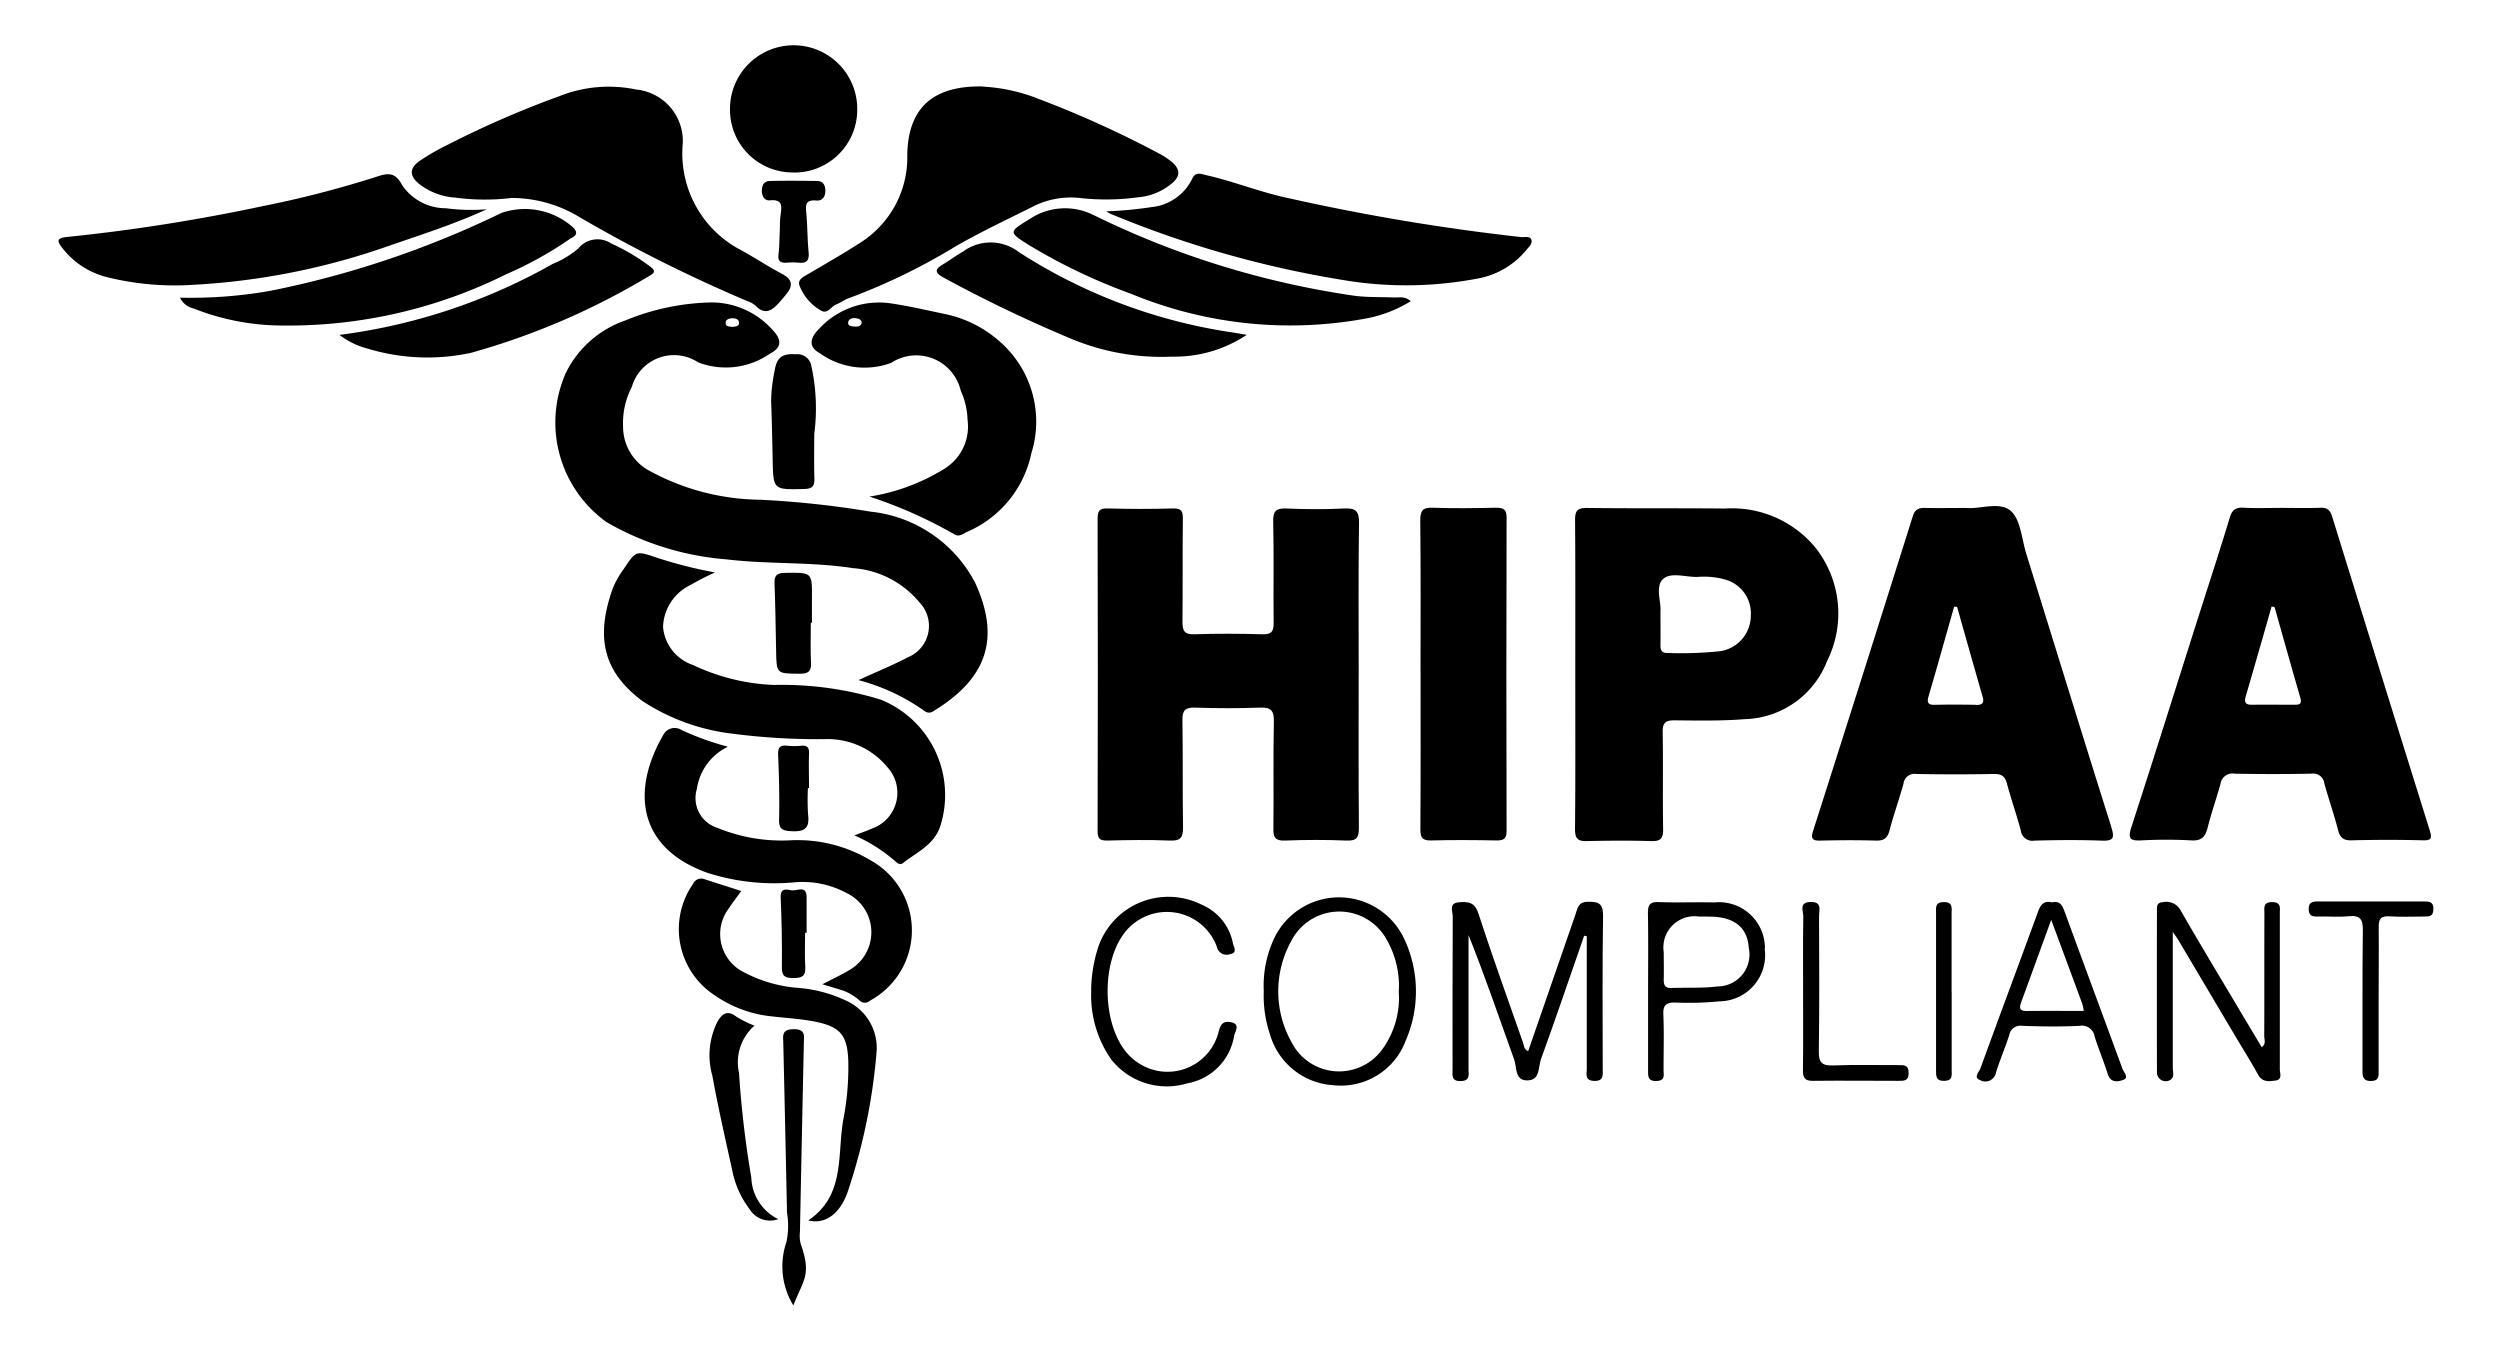 <?xml version="1.0" encoding="UTF-8"?> <svg xmlns="http://www.w3.org/2000/svg" xmlns:xlink="http://www.w3.org/1999/xlink" width="85.466" height="46.094" viewBox="0 0 85.466 46.094"><defs><clipPath id="clip-path"><rect id="Rectangle_4513" data-name="Rectangle 4513" width="85.466" height="46.094"></rect></clipPath></defs><g id="Group_2987" data-name="Group 2987" clip-path="url(#clip-path)"><path id="Path_16616" data-name="Path 16616" d="M394.234,603.781c0,1.753-.008,3.507.008,5.261,0,.334-.077.45-.428.436-.7-.029-1.4-.028-2.095,0-.336.013-.409-.109-.4-.417.015-1.218-.011-2.436.016-3.653.009-.4-.121-.489-.494-.475-.73.028-1.462.025-2.192,0-.337-.011-.446.085-.44.431.02,1.218,0,2.436.02,3.653.007.36-.084.478-.455.461-.713-.031-1.429-.018-2.143,0-.253,0-.323-.069-.322-.329q.015-5.335,0-10.668c0-.269.056-.366.342-.357.747.02,1.5.023,2.241,0,.3-.009.334.114.331.371-.014,1.169,0,2.339-.013,3.508,0,.3.063.433.4.423.779-.026,1.559-.023,2.338,0,.31.009.382-.1.379-.391-.013-1.152.012-2.306-.015-3.458-.009-.38.111-.466.467-.451.648.029,1.3.032,1.948,0,.4-.021.525.078.519.5-.026,1.721-.011,3.442-.011,5.163Z" transform="translate(-347.786 -580.742)"></path><path id="Path_16617" data-name="Path 16617" d="M356.552,582.13a7.554,7.554,0,0,1-1.939-.009,2.239,2.239,0,0,1-1.214-.448c-.361-.281-.378-.548,0-.813a7.756,7.756,0,0,1,.97-.556,33.045,33.045,0,0,1,3.793-1.649,4.557,4.557,0,0,1,2.631-.229,1.766,1.766,0,0,1,1.584,1.949,3.723,3.723,0,0,0,2.029,3.556c.468.262.917.555,1.389.806.366.2.351.42.118.7-.094.112-.186.226-.287.332-.224.239-.458.343-.736.063a.77.77,0,0,0-.292-.171,50.687,50.687,0,0,1-5.738-2.87,4.468,4.468,0,0,0-2.309-.658Z" transform="translate(-339.044 -575.365)"></path><path id="Path_16618" data-name="Path 16618" d="M377.59,578.326a6.034,6.034,0,0,1,1.88.412,35.783,35.783,0,0,1,4.077,1.843,2.861,2.861,0,0,1,.49.314c.313.264.3.509-.014.758a2.083,2.083,0,0,1-1.158.46,8.1,8.1,0,0,1-1.893.029,2.868,2.868,0,0,0-1.745.32c-.857.425-1.724.838-2.554,1.312A21.1,21.1,0,0,1,373,585.559c-.152.052-.284.161-.435.216-.181.066-.284.364-.543.19a1.67,1.67,0,0,1-.708-.838c-.07-.213.139-.3.293-.39.6-.357,1.21-.7,1.792-1.079A3.45,3.45,0,0,0,375,580.851c0-.064,0-.13,0-.2.028-1.581.86-2.366,2.587-2.33Z" transform="translate(-343.983 -575.365)"></path><path id="Path_16619" data-name="Path 16619" d="M400.466,603.725c0-1.736.01-3.471-.009-5.207,0-.35.1-.437.433-.425.713.026,1.428.014,2.141,0,.251,0,.377.032.377.336q-.016,5.354,0,10.707c0,.256-.081.334-.334.331-.746-.014-1.493-.02-2.239,0-.313.009-.375-.1-.374-.391.012-1.784.006-3.569.006-5.353Z" transform="translate(-351.903 -580.735)"></path><path id="Path_16620" data-name="Path 16620" d="M370.7,609.876c.209-.08.422-.152.626-.243a1.294,1.294,0,0,0,.5-2.093,2.638,2.638,0,0,0-2.1-.955,22.577,22.577,0,0,1-3.2-.187,7.107,7.107,0,0,1-3.079-1.121c-1.355-1.017-1.589-2.195-1.008-3.84a3.157,3.157,0,0,1,.383-.676c.411-.62.417-.617,1.1-.387a15.052,15.052,0,0,0,2.017.513,9.127,9.127,0,0,0-.838.427,1.654,1.654,0,0,0-.941,1.436,1.509,1.509,0,0,0,1.022,1.3,7.076,7.076,0,0,0,2.767.683,11.517,11.517,0,0,1,3.648.5,3.515,3.515,0,0,1,2.033,4.353c-.227.631-.8.866-1.261,1.232-.142.112-.237-.043-.334-.113a5.452,5.452,0,0,0-1.333-.83Z" transform="translate(-341.493 -581.317)"></path><path id="Path_16621" data-name="Path 16621" d="M385.72,583.7a12.984,12.984,0,0,0,1.543-.144,1.736,1.736,0,0,0,1.384-.95c.119-.278.3-.184.481-.144.95.214,1.854.586,2.81.786a73.428,73.428,0,0,0,7.964,1.333c.12.012.3-.047.349.09s-.1.259-.186.368a2.8,2.8,0,0,1-1.551.94,12.984,12.984,0,0,1-4.693.071,35.479,35.479,0,0,1-7.938-2.256,1,1,0,0,1-.163-.094Z" transform="translate(-347.899 -576.476)"></path><path id="Path_16622" data-name="Path 16622" d="M351.173,583.643c-1.137.522-2.321.892-3.492,1.3a23.922,23.922,0,0,1-6.527,1.278,9.62,9.62,0,0,1-2.948-.259,2.778,2.778,0,0,1-1.525-.985c-.2-.253-.216-.355.159-.392a62.7,62.7,0,0,0,6.637-1.044,35.823,35.823,0,0,0,3.957-1.021c.353-.116.618-.162.851.293a1.807,1.807,0,0,0,1.493.791,6.694,6.694,0,0,0,1.4.036Z" transform="translate(-334.539 -576.485)"></path><path id="Path_16623" data-name="Path 16623" d="M366.9,609.072a1.9,1.9,0,0,0-1.065,1.444,1.066,1.066,0,0,0,.7,1.331,5.773,5.773,0,0,0,2.474.427,4.862,4.862,0,0,1,2.792.7,2.733,2.733,0,0,1-.049,4.781.25.25,0,0,1-.342.006,1.837,1.837,0,0,0-.578-.352l-.705-.215c.336-.176.632-.312.911-.48a1.486,1.486,0,0,0-.086-2.639,3.169,3.169,0,0,0-1.738-.369,7.5,7.5,0,0,1-3.028-.324c-2.4-.862-2.586-2.84-1.5-4.71a.434.434,0,0,1,.627-.167,9.832,9.832,0,0,0,1.59.571Z" transform="translate(-342.011 -583.546)"></path><path id="Path_16624" data-name="Path 16624" d="M342.234,587.1a15.607,15.607,0,0,0,3.1-.235,32.745,32.745,0,0,0,7.9-2.664,2.474,2.474,0,0,1,2.476.527c.189.235-.047.3-.144.365a12.5,12.5,0,0,1-2.162,1.2,16.717,16.717,0,0,1-7.7,1.759,8.247,8.247,0,0,1-2.99-.579.678.678,0,0,1-.476-.378Z" transform="translate(-336.086 -576.924)"></path><path id="Path_16625" data-name="Path 16625" d="M394.948,587.213a4.45,4.45,0,0,1-1.434.574,14.218,14.218,0,0,1-8.114-.821,19.723,19.723,0,0,1-3.465-1.647c-.774-.476-.72-.478-.012-.916a2.172,2.172,0,0,1,2.171-.139,29.887,29.887,0,0,0,8.978,2.771c.438.05.874.033,1.311.052.168.008.352-.058.564.126Z" transform="translate(-346.719 -576.917)"></path><path id="Path_16626" data-name="Path 16626" d="M388.362,588.8a4.443,4.443,0,0,1-2.55.745,8.023,8.023,0,0,1-3.468-.617A47.3,47.3,0,0,1,378,586.845c-.287-.158-.33-.271-.033-.449.236-.141.457-.309.7-.446a1.584,1.584,0,0,1,1.905.022,18.385,18.385,0,0,0,7.181,2.728c.2.03.408.066.611.1Z" transform="translate(-345.739 -577.353)"></path><path id="Path_16627" data-name="Path 16627" d="M349.724,588.764a19.941,19.941,0,0,0,7.3-2.432,3.067,3.067,0,0,0,.87-.527.843.843,0,0,1,1.122-.165,6.863,6.863,0,0,1,1.3.764c.143.109.27.2.009.339a24.569,24.569,0,0,1-6.1,2.633,7.033,7.033,0,0,1-3.52-.138,2.718,2.718,0,0,1-.981-.475Z" transform="translate(-338.12 -577.315)"></path><path id="Path_16628" data-name="Path 16628" d="M367.8,615.926c-.158.218-.3.4-.422.586a1.456,1.456,0,0,0,.523,2.2,4.756,4.756,0,0,0,1.76.521,4.711,4.711,0,0,1,1.774.468,1.771,1.771,0,0,1,.99,1.709,20.182,20.182,0,0,1-.956,4.7c-.224.742-.724,1.245-1.38,1.078,1.28-.862.978-2.258,1.2-3.465a9.326,9.326,0,0,0,.167-1.985c-.031-.863-.256-1.163-1.108-1.339-.489-.1-1-.127-1.494-.184a4.17,4.17,0,0,1-1.986-.736,2.7,2.7,0,0,1-.722-3.79.308.308,0,0,1,.407-.161c.4.129.8.256,1.246.4Z" transform="translate(-342.456 -585.467)"></path><path id="Path_16629" data-name="Path 16629" d="M370.207,580.732a2.142,2.142,0,0,1-2.15-2.173,2.175,2.175,0,1,1,4.35,0,2.148,2.148,0,0,1-2.2,2.175Z" transform="translate(-343.101 -574.836)"></path><path id="Path_16630" data-name="Path 16630" d="M406.461,617.755c-.488,1.4-.964,2.812-1.473,4.21-.1.269-.02.734-.476.731-.43,0-.347-.451-.44-.708-.511-1.414-.992-2.838-1.562-4.259v.342q0,2.118,0,4.237c0,.184.063.4-.256.411-.352.014-.29-.218-.29-.422,0-1.737-.005-3.473.006-5.21,0-.173-.148-.456.218-.481.3-.022.53-.012.657.377.481,1.48,1.011,2.945,1.525,4.414.036.1.024.232.178.3q.808-2.34,1.617-4.672c.07-.2.082-.43.417-.436.38-.007.534.06.527.495-.028,1.736-.012,3.473-.012,5.21,0,.21.044.435-.3.419-.323-.015-.245-.24-.245-.419q0-2.263,0-4.527l-.093-.017Z" transform="translate(-352.306 -585.761)"></path><path id="Path_16631" data-name="Path 16631" d="M435.573,617.623c0,1.626,0,3.141,0,4.659,0,.136.069.3-.085.4a.3.3,0,0,1-.457-.266q-.006-2.752,0-5.5c0-.143-.024-.3.2-.31a.552.552,0,0,1,.606.272c.661,1.154,1.352,2.293,2.031,3.438.245.413.495.827.746,1.248.158-.122.085-.261.085-.377.007-1.4,0-2.794.006-4.19,0-.187-.055-.395.267-.394s.259.219.26.4q0,2.655,0,5.31c0,.141.1.361-.152.391-.217.026-.444.066-.591-.2-.248-.455-.527-.894-.792-1.341l-1.937-3.267c-.037-.063-.083-.121-.183-.268Z" transform="translate(-361.293 -585.763)"></path><path id="Path_16632" data-name="Path 16632" d="M385.008,619.56a4.973,4.973,0,0,1,.229-1.443,2.534,2.534,0,0,1,3.562-1.485,1.8,1.8,0,0,1,1.056,1.312c.026.125.176.337-.112.377a.337.337,0,0,1-.435-.251,1.82,1.82,0,0,0-2.755-.866c-1.337.89-1.3,3.972.061,4.827a1.8,1.8,0,0,0,2.752-1.057c.063-.256.153-.38.412-.333.347.065.152.316.12.46a1.972,1.972,0,0,1-1.6,1.632,2.421,2.421,0,0,1-2.591-.8,3.815,3.815,0,0,1-.695-2.376Z" transform="translate(-347.706 -585.698)"></path><path id="Path_16633" data-name="Path 16633" d="M371.461,593.615c0,.5-.01,1.007.005,1.508.008.262-.055.366-.348.373-1.06.024-1.057.037-1.079-1.01-.013-.665-.026-1.331-.052-2a5.45,5.45,0,0,1,.124-1.055c.074-.455.284-.571.718-.541a.484.484,0,0,1,.533.4A6.743,6.743,0,0,1,371.461,593.615Z" transform="translate(-343.625 -578.779)"></path><path id="Path_16634" data-name="Path 16634" d="M369.45,628.856a.82.82,0,0,1-.984-.344,3.212,3.212,0,0,1-.591-1.323c-.235-1.077-.483-2.153-.68-3.238a2.557,2.557,0,0,1,.178-1.849c.165-.278.338-.4.646-.165a3.7,3.7,0,0,0,.616.306,1.663,1.663,0,0,0-.527,1.617,34.1,34.1,0,0,0,.42,3.576,1.641,1.641,0,0,0,.922,1.421Z" transform="translate(-342.843 -587.179)"></path><path id="Path_16635" data-name="Path 16635" d="M444.545,619.858v2.486c0,.18.027.36-.252.368s-.305-.149-.3-.37c.005-1.592-.009-3.184.012-4.776.005-.377-.085-.527-.48-.488-.354.036-.714,0-1.071.011-.194.005-.3-.039-.3-.264s.133-.252.314-.252q1.8,0,3.607,0c.2,0,.35,0,.342.274-.008.245-.15.244-.323.242-.39,0-.781.019-1.17-.007-.312-.022-.383.1-.377.39C444.556,618.266,444.545,619.063,444.545,619.858Z" transform="translate(-363.228 -585.756)"></path><path id="Path_16636" data-name="Path 16636" d="M418.418,619.67c0-.86-.009-1.72.007-2.58,0-.181-.161-.486.253-.492.4-.005.285.277.285.477.006,1.541.014,3.083-.008,4.625-.006.381.1.5.486.487.745-.031,1.493-.008,2.24-.012.19,0,.345-.009.345.268s-.152.27-.345.27c-.974,0-1.948-.012-2.921,0-.29.005-.352-.106-.348-.371.014-.892.005-1.785.005-2.677Z" transform="translate(-356.776 -585.763)"></path><path id="Path_16637" data-name="Path 16637" d="M370.885,632.015a2.557,2.557,0,0,1-.24-2.156,2.673,2.673,0,0,0,.023-1.014q-.06-2.9-.127-5.8c-.006-.244-.063-.466.34-.473.437-.01.368.237.362.5q-.069,3.215-.133,6.43a1.127,1.127,0,0,0,.021.388c.377,1.087.117,1.2-.246,2.127Z" transform="translate(-343.763 -587.387)"></path><path id="Path_16638" data-name="Path 16638" d="M371.387,602.86c0,.453-.017.908.006,1.361.015.305-.1.38-.393.377-.79-.006-.787.009-.8-.8-.014-.762-.025-1.523-.054-2.284-.011-.274.075-.36.355-.364.934-.015.934-.027.924.88,0,.275,0,.551,0,.826h-.038Z" transform="translate(-343.668 -581.566)"></path><path id="Path_16639" data-name="Path 16639" d="M370.165,584.466c.007-.178,0-.358.026-.535.034-.284.1-.563-.36-.516-.184.018-.28-.135-.279-.328s.078-.33.275-.334c.535-.012,1.072-.008,1.608,0,.2,0,.283.131.288.318.007.215-.1.369-.31.35-.393-.036-.364.181-.339.451.039.436.034.876.076,1.313.028.28-.063.392-.345.361a2.024,2.024,0,0,0-.389,0c-.229.02-.328-.052-.294-.3S370.151,584.726,370.165,584.466Z" transform="translate(-343.507 -576.566)"></path><path id="Path_16640" data-name="Path 16640" d="M425.2,619.676v2.672c0,.176.041.358-.246.367-.305.009-.288-.174-.288-.377q0-2.672,0-5.346c0-.19-.045-.392.272-.39s.258.221.259.4c0,.891,0,1.782,0,2.673Z" transform="translate(-358.479 -585.764)"></path><path id="Path_16641" data-name="Path 16641" d="M371.334,610.714a7.626,7.626,0,0,0,.007.921c.056.467-.144.573-.572.549-.3-.017-.429-.06-.421-.4.017-.727,0-1.456-.032-2.183-.01-.245.034-.37.308-.338a2.345,2.345,0,0,0,.484,0c.224-.02.272.08.264.284-.015.388,0,.776,0,1.164h-.036Z" transform="translate(-343.714 -583.769)"></path><path id="Path_16642" data-name="Path 16642" d="M371.27,617.494c0,.389-.02.779.006,1.166.021.318-.117.377-.4.379s-.408-.054-.4-.374c.009-.794-.008-1.589-.042-2.382-.015-.357.227-.263.387-.242.178.025.5-.19.5.236,0,.4,0,.811,0,1.215h-.049Z" transform="translate(-343.746 -585.603)"></path><path id="Path_16643" data-name="Path 16643" d="M444.018,609.137q-1.677-5.367-3.339-10.737c-.069-.224-.165-.318-.406-.308-.438.018-.877.005-1.315.005s-.879.018-1.315-.007c-.283-.016-.391.09-.471.353-.323,1.071-.671,2.135-1.011,3.2-.782,2.458-1.553,4.92-2.35,7.374-.129.4-.031.465.345.447a15.688,15.688,0,0,1,1.7,0c.354.023.484-.119.564-.435.126-.5.3-.993.439-1.494a.412.412,0,0,1,.481-.352q1.316.026,2.631,0a.38.38,0,0,1,.438.331c.146.531.33,1.053.467,1.587.068.265.177.368.463.361.811-.02,1.624-.022,2.436,0,.307.009.315-.09.239-.333Zm-4.616-4.31c-.486,0-.971-.007-1.456,0-.225.005-.286-.074-.223-.288q.447-1.534.884-3.071l.1.017c.294,1.039.584,2.077.885,3.114C439.647,604.8,439.558,604.827,439.4,604.827Z" transform="translate(-360.949 -580.734)"></path><path id="Path_16644" data-name="Path 16644" d="M429.081,608.994c-.98-3.109-1.939-6.223-2.907-9.336-.159-.51-.19-1.175-.535-1.478-.374-.33-1.056-.053-1.519-.1-.519,0-.959.009-1.4,0-.221-.007-.353.042-.428.281q-1.693,5.383-3.408,10.758c-.087.271-.024.339.249.333.632-.014,1.267-.019,1.9,0,.284.01.4-.1.466-.361.14-.532.327-1.053.475-1.584a.377.377,0,0,1,.434-.333q1.338.026,2.677,0c.267,0,.364.1.428.34.143.532.327,1.053.469,1.586a.4.4,0,0,0,.472.353c.762-.021,1.526-.028,2.287,0,.4.015.459-.073.338-.455Zm-4.632-4.184c-.469-.008-.938-.011-1.406,0-.234.006-.273-.079-.213-.288.3-1.021.584-2.044.875-3.066l.1,0c.289,1.024.577,2.049.872,3.071.063.219-.006.291-.226.288Z" transform="translate(-356.9 -580.715)"></path><path id="Path_16645" data-name="Path 16645" d="M415.948,599.471a3.7,3.7,0,0,0-3.1-1.347c-1.575-.016-3.15,0-4.726-.02-.327,0-.4.1-.4.412.014,1.753.007,3.507.007,5.26h0c0,1.77.009,3.54-.009,5.308,0,.331.1.417.409.409.73-.017,1.462-.022,2.191,0,.322.01.418-.084.412-.409-.019-1.1.005-2.208-.015-3.312-.006-.329.1-.411.415-.407.795.007,1.594.023,2.385-.04a3.113,3.113,0,0,0,2.823-1.992A3.636,3.636,0,0,0,415.948,599.471ZM412.691,603a12.759,12.759,0,0,1-1.8.062c-.2.006-.253-.085-.25-.264.007-.357,0-.713,0-1.168.028-.3-.175-.824.069-1.077.266-.277.8-.075,1.21-.092a2.628,2.628,0,0,1,.868.074,1.2,1.2,0,0,1,.942,1.248A1.233,1.233,0,0,1,412.691,603Z" transform="translate(-353.876 -580.739)"></path><path id="Path_16646" data-name="Path 16646" d="M374.2,598.02a4.57,4.57,0,0,0-3.576-2.41,32.157,32.157,0,0,0-3.776-.406,8.068,8.068,0,0,1-3.818-1.015,1.706,1.706,0,0,1-.854-1.481,2.683,2.683,0,0,1,.3-1.364,1.5,1.5,0,0,1,2.27-.834,2.643,2.643,0,0,0,2.451-.3c.393-.2.417-.459.111-.787a2.808,2.808,0,0,0-2.058-.964,8.067,8.067,0,0,0-2.988.613,3.555,3.555,0,0,0-2.041,1.792,4.187,4.187,0,0,0,1.393,5.107,9.69,9.69,0,0,0,4.1,1.272c1.436.172,2.892.079,4.323.3a3.255,3.255,0,0,1,2.276,1.176,1.158,1.158,0,0,1-.4,1.871c-.5.264-1.028.476-1.69.781a6.927,6.927,0,0,1,2.259,1.057.248.248,0,0,0,.308,0c1.736-1.059,2.347-2.4,1.408-4.415ZM365.9,589c.114,0,.24.024.239.165,0,.124-.13.109-.211.132-.108-.022-.256.009-.245-.154.007-.1.118-.141.216-.142Z" transform="translate(-340.875 -578.12)"></path><path id="Path_16647" data-name="Path 16647" d="M378.8,590.3a4.062,4.062,0,0,0-2.312-1.438c-.635-.132-1.268-.282-1.908-.375a2.78,2.78,0,0,0-2.431.867c-.345.339-.355.641.017.837a2.617,2.617,0,0,0,2.444.331,1.562,1.562,0,0,1,2.377.955,2.566,2.566,0,0,1,.232.988,1.7,1.7,0,0,1-.814,1.693,6.892,6.892,0,0,1-2.54.936,15.545,15.545,0,0,1,2.888,1.282c.179.118.305-.009.446-.074a3.757,3.757,0,0,0,2.2-2.683,3.625,3.625,0,0,0-.6-3.318Zm-5.467-1.02c-.09-.009-.217-.02-.194-.146s.149-.153.264-.137c.09.014.188.039.2.163-.047.133-.162.13-.271.12Z" transform="translate(-344.142 -578.118)"></path><path id="Path_16648" data-name="Path 16648" d="M397.881,617.74a2.457,2.457,0,0,0-4.388-.015,3.807,3.807,0,0,0-.383,1.868,4.094,4.094,0,0,0,.208,1.459,2.407,2.407,0,0,0,2.167,1.751,2.364,2.364,0,0,0,2.476-1.521,4.226,4.226,0,0,0-.079-3.543Zm-.668,3.763a1.823,1.823,0,0,1-3.152-.167,3.553,3.553,0,0,1-.012-3.462,1.845,1.845,0,0,1,3.265-.043,3.175,3.175,0,0,1,.411,1.779,3,3,0,0,1-.511,1.893Z" transform="translate(-349.906 -585.704)"></path><path id="Path_16649" data-name="Path 16649" d="M431.568,622.331c-.662-1.813-1.337-3.621-2-5.435-.078-.213-.174-.342-.422-.285-.284-.072-.393.09-.481.335-.652,1.784-1.317,3.561-1.965,5.345-.044.12-.256.311,0,.4a.366.366,0,0,0,.532-.257c.133-.433.315-.852.454-1.284a.388.388,0,0,1,.453-.318c.648.023,1.3.032,1.948,0a.44.44,0,0,1,.519.366c.136.433.314.853.45,1.286.094.3.336.261.514.2.224-.07.042-.249,0-.361Zm-3.291-2.007c-.256,0-.248-.12-.179-.308.329-.895.653-1.79,1.023-2.809.385,1.039.727,1.959,1.066,2.881a1.672,1.672,0,0,1,.046.234C429.565,620.322,428.92,620.318,428.276,620.324Z" transform="translate(-358.998 -585.762)"></path><path id="Path_16650" data-name="Path 16650" d="M415.142,618.191a1.569,1.569,0,0,0-1.728-1.577c-.632-.015-1.265.013-1.9-.012-.318-.013-.376.112-.371.395.015.875.006,1.75.005,2.625v1.361c0,.454,0,.907,0,1.361,0,.208-.011.386.291.374s.237-.2.238-.374c0-.632.02-1.264-.007-1.9-.015-.334.109-.414.417-.407a10.649,10.649,0,0,0,1.5-.042,1.578,1.578,0,0,0,1.546-1.808Zm-1.593,1.291c-.528.071-1.069.036-1.6.057-.226.009-.271-.111-.266-.3.008-.309,0-.618,0-.926a1.065,1.065,0,0,1,1.2-1.217c.178,0,.358,0,.536.008.734.052,1.126.408,1.17,1.054a1.092,1.092,0,0,1-1.034,1.327Z" transform="translate(-354.806 -585.763)"></path></g></svg> 